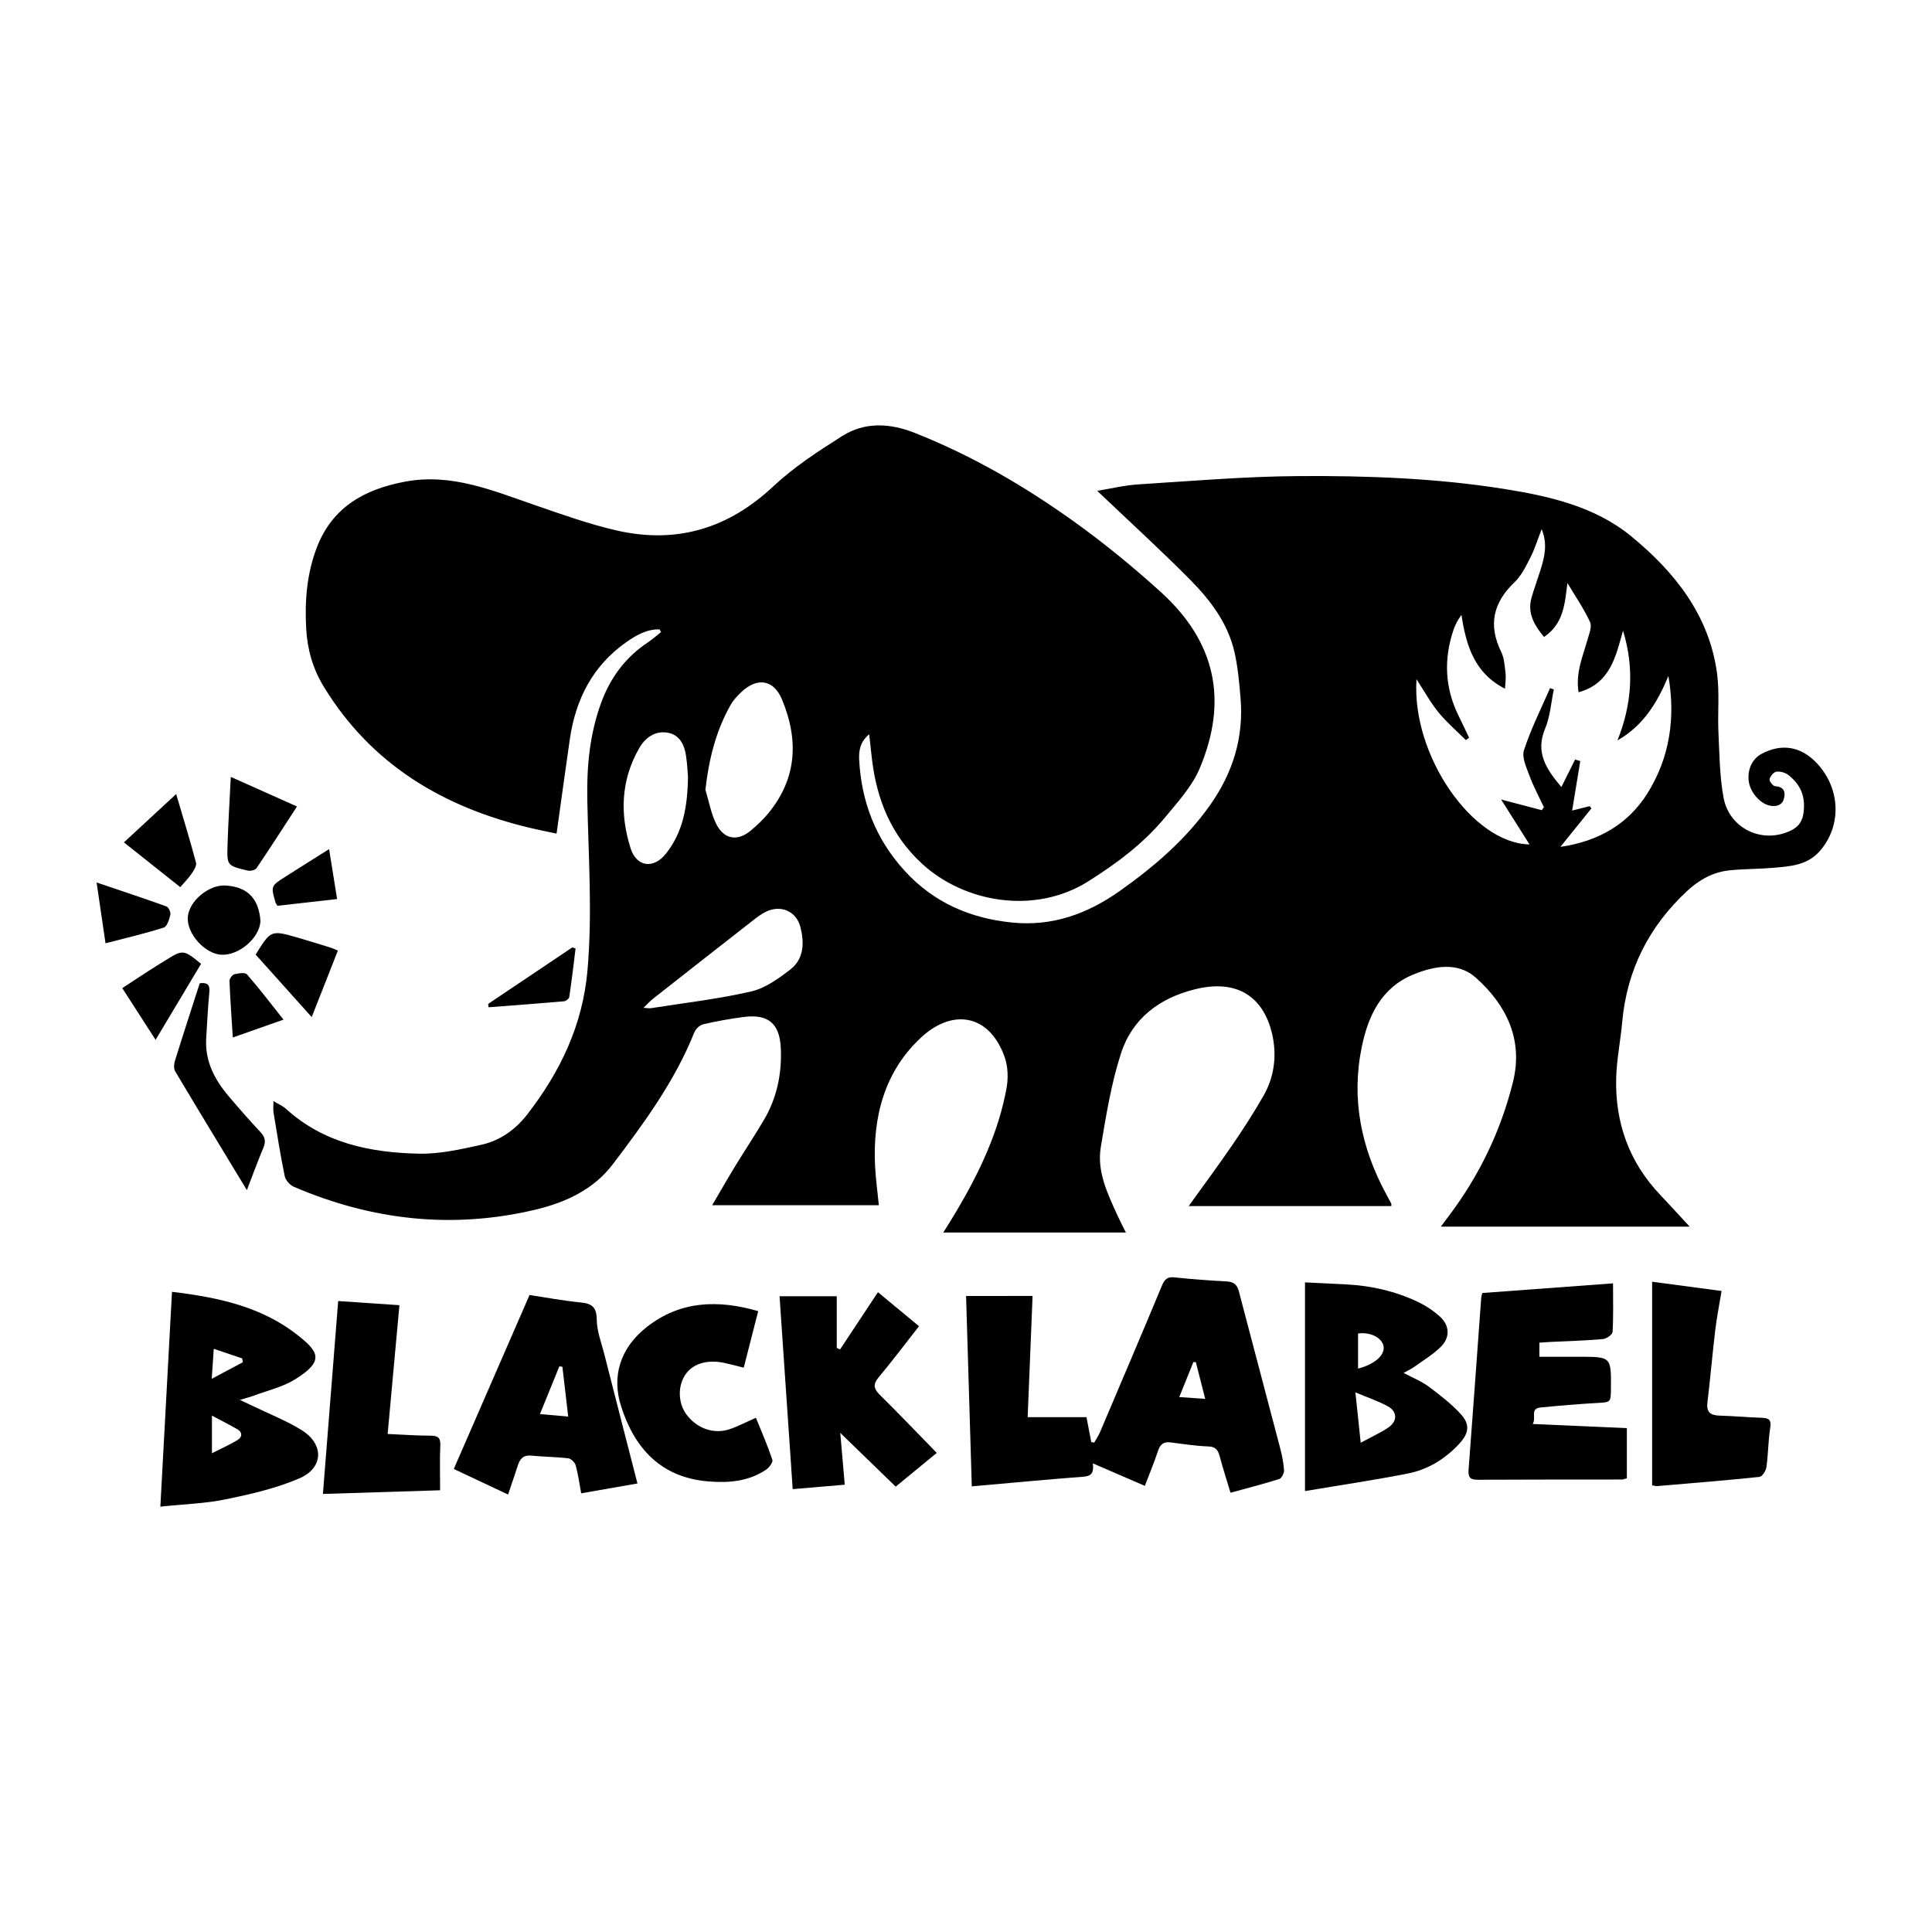 <?xml version="1.0" encoding="utf-8"?>
<!-- Generator: Adobe Illustrator 23.0.2, SVG Export Plug-In . SVG Version: 6.00 Build 0)  -->
<svg version="1.1" id="Layer_1" xmlns="http://www.w3.org/2000/svg" xmlns:xlink="http://www.w3.org/1999/xlink" x="0px" y="0px"
	 viewBox="0 0 500 500" style="enable-background:new 0 0 500 500;" xml:space="preserve">
<style type="text/css">
	.st0{fill:#070707;}
	.st1{fill:#FFFFFF;}
	.st2{fill-rule:evenodd;clip-rule:evenodd;}
</style>
<g>
	<path d="M170.69,162.88c-3.22-0.09-5.99,1.49-8.52,3.25c-8.75,6.1-13.2,14.82-14.7,25.18c-1.16,8-2.25,16.01-3.43,24.43
		c-2.14-0.46-4.42-0.9-6.68-1.44c-22.51-5.33-41.16-16.31-53.53-36.52c-2.83-4.61-4.27-9.61-4.58-14.96
		c-0.41-7.12,0.12-14.13,2.65-20.89c3.99-10.67,12.45-15.33,22.99-17.29c11.96-2.23,22.63,2.33,33.51,6.07
		c7.04,2.42,14.1,4.97,21.34,6.61c15.41,3.48,28.77-0.54,40.41-11.47c5.32-4.99,11.59-9.06,17.79-12.99
		c5.9-3.74,12.4-3.36,18.8-0.82c14.77,5.84,28.42,13.77,41.26,22.98c7.81,5.6,15.3,11.74,22.42,18.2
		c14.13,12.83,17.51,27.98,10.04,45.68c-1.96,4.63-5.63,8.63-8.91,12.6c-5.58,6.76-12.5,11.93-19.94,16.61
		c-13.72,8.63-31.95,5.6-43.02-4.61c-7.92-7.3-11.67-16.51-12.92-26.96c-0.24-2.03-0.46-4.07-0.73-6.5
		c-2.31,1.9-2.71,4.21-2.59,6.52c0.56,10.94,4.29,20.6,11.74,28.77c7.51,8.24,16.96,12.34,27.89,13.43
		c10.37,1.03,19.43-2.24,27.82-8.18c8.86-6.27,16.99-13.23,23.32-22.15c5.89-8.31,8.77-17.46,7.94-27.65
		c-0.33-4.02-0.69-8.09-1.58-12.01c-1.69-7.42-6.18-13.38-11.37-18.63c-7.77-7.86-15.95-15.3-24.15-23.11
		c3.41-0.55,7-1.44,10.63-1.67c13.83-0.87,27.68-2.06,41.52-2.15c17.73-0.11,35.51,0.53,53.05,3.31
		c11.75,1.87,23.6,4.53,33.05,12.31c11.23,9.24,20.13,20.38,22.16,35.45c0.67,5.02,0.12,10.19,0.36,15.28
		c0.27,5.65,0.3,11.37,1.33,16.9c1.37,7.34,8.72,11.36,15.56,9.21c3.97-1.25,5.27-3.11,5.25-7.3c-0.01-3.29-1.52-5.83-4-7.77
		c-0.81-0.63-2.12-1.02-3.12-0.89c-0.71,0.09-1.62,1.16-1.79,1.94c-0.11,0.51,0.91,1.81,1.47,1.83c2.16,0.1,2.66,1.34,2.3,3.02
		c-0.38,1.76-1.75,2.31-3.49,2.04c-2.5-0.39-5.15-3.24-5.63-6.12c-0.51-3.03,0.79-5.98,3.22-7.29c5.22-2.82,10.27-1.98,14.37,2.39
		c6.21,6.62,6.45,16.37,0.66,22.84c-3.24,3.62-7.61,3.85-11.93,4.23c-3.75,0.33-7.54,0.27-11.28,0.65
		c-4.27,0.43-7.88,2.42-11.01,5.33c-9.89,9.2-15.6,20.44-16.82,33.95c-0.43,4.78-1.41,9.54-1.55,14.32
		c-0.34,11.61,3.29,21.87,11.39,30.39c2.39,2.51,4.71,5.08,7.61,8.22c-21.84,0-42.95,0-64.38,0c0.69-0.92,1.33-1.8,1.99-2.66
		c7.91-10.46,13.52-22.06,16.67-34.76c2.73-11-1.73-19.99-9.64-27.03c-4.61-4.1-10.7-3.04-16.16-0.79
		c-8.35,3.44-11.71,10.79-13.35,18.84c-2.73,13.35-0.14,26.03,6.32,37.95c0.45,0.83,0.9,1.65,1.34,2.49
		c0.04,0.07,0.01,0.19,0.01,0.65c-17.29,0-34.57,0-52.45,0c4-5.57,7.75-10.61,11.29-15.79c2.87-4.21,5.66-8.5,8.17-12.93
		c2.82-4.97,3.38-10.63,2.11-15.97c-2.14-8.98-8.52-14.21-19.83-11.45c-9.29,2.27-16.34,7.58-19.27,16.66
		c-2.52,7.83-3.85,16.08-5.21,24.23c-1.03,6.22,1.68,11.84,4.18,17.37c0.69,1.53,1.47,3.01,2.31,4.72c-15.72,0-31.17,0-47.25,0
		c1.36-2.21,2.5-3.98,3.56-5.79c5.84-9.89,10.73-20.19,12.81-31.57c0.47-2.59,0.38-5.62-0.5-8.08
		c-3.92-11.01-13.33-12.59-21.42-5.21c-9.62,8.78-12.77,20.69-12.1,33.56c0.17,3.27,0.63,6.53,0.97,10.02c-14.36,0-28.48,0-43.13,0
		c2.12-3.62,4.02-6.96,6.02-10.23c2.41-3.95,4.99-7.8,7.34-11.79c3.42-5.78,4.72-12.14,4.39-18.78c-0.32-6.29-3.35-8.73-9.55-7.92
		c-3.54,0.46-7.07,1.09-10.54,1.9c-0.9,0.21-1.94,1.22-2.29,2.11c-5.05,12.6-12.99,23.44-21.1,34.12
		c-4.95,6.51-12.16,9.86-19.93,11.72c-21.51,5.13-42.38,2.78-62.61-5.9c-1.02-0.44-2.14-1.71-2.36-2.76
		c-1.12-5.44-1.98-10.94-2.89-16.42c-0.13-0.82-0.02-1.67-0.02-2.99c1.27,0.77,2.41,1.24,3.27,2.02
		c9.78,8.88,21.83,11.32,34.38,11.58c5.38,0.11,10.86-1.13,16.18-2.31c4.82-1.07,8.83-3.94,11.86-7.86
		c8.53-11.02,14.33-23.07,15.58-37.3c1.29-14.75,0.24-29.43-0.05-44.14c-0.17-8.63,0.63-17.14,3.67-25.31
		c2.38-6.38,6.27-11.59,11.99-15.39c1.2-0.8,2.29-1.78,3.43-2.68C170.95,163.35,170.82,163.12,170.69,162.88z M411.42,208.63
		c0.14,0.2,0.29,0.39,0.43,0.59c-2.53,3.14-5.06,6.29-8.02,9.95c10.06-1.45,17.63-6.05,22.52-13.85c5.74-9.14,7.32-19.49,5.43-30.37
		c-2.82,6.81-6.45,12.84-13.18,16.67c3.75-9.38,4.4-18.76,1.44-28.4c-1.9,6.7-3.29,13.67-11.51,15.94c-0.8-5.02,1.07-9.22,2.3-13.56
		c0.43-1.51,1.23-3.43,0.68-4.61c-1.64-3.52-3.87-6.76-5.86-10.11c-0.68,5.38-0.97,10.53-6.06,13.97
		c-2.59-3.14-4.37-6.25-3.21-10.25c0.68-2.34,1.53-4.63,2.26-6.96c1.06-3.38,1.95-6.78,0.34-10.69c-1.07,2.74-1.8,5.16-2.93,7.37
		c-1.15,2.26-2.34,4.69-4.13,6.4c-5.51,5.28-6.81,11.06-3.41,17.99c0.8,1.63,0.9,3.65,1.12,5.52c0.15,1.23-0.07,2.51-0.14,4
		c-7.77-3.94-10.02-10.88-11.27-19.11c-0.76,1.18-0.99,1.47-1.14,1.79c-0.33,0.68-0.67,1.36-0.91,2.07
		c-2.56,7.59-2.26,15.02,1.31,22.26c0.93,1.88,1.81,3.79,2.72,5.69c-0.28,0.2-0.56,0.4-0.84,0.6c-2.38-2.37-4.96-4.58-7.08-7.17
		c-2.06-2.52-3.64-5.43-5.69-8.58c-1.33,19.68,14.52,42.5,29.25,42.76c-2.32-3.67-4.64-7.33-7.35-11.63
		c4.13,1.09,7.32,1.92,10.51,2.76c0.19-0.25,0.37-0.51,0.56-0.76c-1.26-2.7-2.69-5.34-3.72-8.12c-0.8-2.15-2.05-4.8-1.43-6.68
		c1.8-5.49,4.43-10.71,6.74-16.03c0.33,0.12,0.66,0.23,0.98,0.35c-0.72,3.39-0.94,6.99-2.25,10.12c-2.64,6.28,0.4,10.6,4.2,15.14
		c1.24-2.49,2.4-4.81,3.56-7.13c0.44,0.14,0.89,0.28,1.33,0.41c-0.69,4.24-1.39,8.49-2.1,12.8
		C408.23,209.42,409.82,209.02,411.42,208.63z M182.56,204.38c0.92,3.01,1.45,6.23,2.87,8.99c2.03,3.95,5.55,4.39,8.92,1.54
		c1.58-1.34,3.12-2.77,4.43-4.36c7.49-9.04,7.95-19.07,3.61-29.5c-2.17-5.2-6.39-5.84-10.52-1.96c-1.09,1.02-2.14,2.18-2.86,3.47
		C185.24,189.27,183.45,196.53,182.56,204.38z M166.54,260.82c1.06,0.06,1.51,0.17,1.93,0.1c8.66-1.37,17.41-2.37,25.93-4.33
		c3.65-0.84,7.11-3.34,10.17-5.71c3.52-2.74,3.6-6.93,2.58-10.94c-1.08-4.26-5.3-5.93-9.21-3.84c-0.99,0.53-1.92,1.2-2.81,1.9
		c-8.7,6.79-17.39,13.6-26.07,20.43C168.29,259.03,167.63,259.77,166.54,260.82z M178.05,200.94c-0.1-1.13-0.19-3.2-0.49-5.24
		c-0.43-2.99-1.71-5.66-4.96-6.11c-3.18-0.44-5.63,1.34-7.19,4.06c-4.75,8.28-5.01,17.07-2.2,25.92c1.53,4.8,5.92,5.37,9.08,1.42
		C176.75,215.42,177.95,208.81,178.05,200.94z"/>
	<path d="M267.23,335.39c-0.43,10.6-0.85,20.93-1.27,31.37c5.26,0,10.13,0,15.22,0c0.39,2.03,0.82,4.24,1.24,6.45
		c0.25,0.04,0.5,0.08,0.76,0.13c0.52-0.92,1.13-1.81,1.54-2.78c5.35-12.59,10.71-25.17,15.97-37.8c0.68-1.62,1.36-2.38,3.24-2.18
		c4.5,0.48,9.02,0.81,13.54,1.05c1.8,0.1,2.69,0.81,3.14,2.54c3.53,13.5,7.13,26.98,10.66,40.48c0.5,1.91,0.91,3.88,1.04,5.85
		c0.05,0.75-0.62,2.06-1.23,2.26c-4.02,1.28-8.12,2.32-12.63,3.56c-0.97-3.24-1.94-6.26-2.76-9.32c-0.43-1.6-0.95-2.58-2.95-2.66
		c-3.28-0.12-6.55-0.63-9.81-1.05c-1.84-0.24-2.7,0.56-3.26,2.26c-0.97,2.94-2.17,5.8-3.38,8.99c-4.56-1.97-8.83-3.81-13.46-5.82
		c0.25,2.14-0.15,3.27-2.32,3.44c-9.48,0.72-18.94,1.62-29.01,2.51c-0.5-16.49-0.99-32.84-1.48-49.27
		C255.95,335.39,261.64,335.39,267.23,335.39z M309.48,352.52c-0.21-0.01-0.42-0.01-0.63-0.02c-1.16,2.87-2.32,5.75-3.66,9.06
		c2.35,0.17,4.33,0.31,6.72,0.47C311.01,358.56,310.25,355.54,309.48,352.52z"/>
	<path d="M363.26,355.31c2.43,1.3,4.64,2.17,6.48,3.54c2.93,2.18,5.86,4.45,8.31,7.12c2.5,2.73,2.07,5.02-0.46,7.74
		c-3.66,3.93-8.1,6.63-13.31,7.65c-8.58,1.68-17.23,2.96-26.55,4.53c0-18.39,0-36.06,0-54.01c3.45,0.17,7.19,0.34,10.92,0.54
		c6.38,0.35,12.53,1.76,18.3,4.51c2.01,0.96,3.96,2.24,5.62,3.73c2.64,2.36,2.79,5.47,0.26,7.95c-2,1.96-4.46,3.44-6.76,5.09
		C365.35,354.23,364.5,354.62,363.26,355.31z M350.78,360.35c0.49,4.69,0.89,8.51,1.37,13.03c2.85-1.55,5.17-2.58,7.22-3.99
		c2.33-1.62,2.26-4.09-0.19-5.44C356.75,362.62,354.09,361.74,350.78,360.35z M351.46,354.19c4.34-1.1,7.05-3.55,6.59-5.85
		c-0.43-2.14-3.41-3.68-6.59-3.23C351.46,348.1,351.46,351.13,351.46,354.19z"/>
	<path d="M383.61,334.63c11.26-0.83,22.42-1.65,33.84-2.5c0,4.33,0.12,8.46-0.12,12.58c-0.04,0.68-1.56,1.76-2.47,1.84
		c-4.51,0.4-9.04,0.52-13.56,0.74c-0.92,0.05-1.84,0.12-2.91,0.19c0,1.22,0,2.23,0,3.65c3.47,0,6.93,0,10.39,0
		c8.19,0.01,8.19,0.01,8.13,8.14c-0.03,3.74-0.03,3.62-3.74,3.83c-4.8,0.27-9.6,0.68-14.39,1.15c-2.96,0.29-1.08,2.59-2.12,4.28
		c8.58,0.38,16.52,0.72,24.37,1.07c0,4.67,0,8.79,0,12.98c-0.57,0.15-0.91,0.32-1.25,0.32c-12.46,0.02-24.91-0.01-37.37,0.06
		c-1.87,0.01-2.49-0.61-2.35-2.48c1.13-14.86,2.19-29.72,3.28-44.58C383.36,335.61,383.45,335.34,383.61,334.63z"/>
	<path d="M44.51,334.32c12.16,1.45,23.36,3.91,32.71,11.36c5.19,4.14,6.87,6.56-0.95,11.35c-3.23,1.98-7.14,2.86-10.75,4.22
		c-0.85,0.32-1.74,0.53-3.44,1.04c1.59,0.75,2.47,1.15,3.34,1.58c4.24,2.06,8.7,3.78,12.68,6.27c5.82,3.64,5.66,9.76-0.65,12.47
		c-5.99,2.57-12.52,4.07-18.95,5.4c-5.3,1.1-10.8,1.25-17,1.91C42.53,370.99,43.51,352.89,44.51,334.32z M54.85,376.1
		c2.64-1.35,4.76-2.26,6.7-3.47c1.14-0.71,1.25-1.94-0.09-2.72c-2.05-1.19-4.17-2.25-6.61-3.55
		C54.85,369.84,54.85,372.56,54.85,376.1z M62.85,352.55c-0.06-0.33-0.12-0.67-0.17-1c-2.32-0.78-4.63-1.56-7.36-2.48
		c-0.18,2.68-0.32,4.84-0.52,7.76C57.91,355.18,60.38,353.87,62.85,352.55z"/>
	<path d="M164.97,383.92c-4.78,0.84-9.58,1.68-14.56,2.55c-0.46-2.49-0.78-4.9-1.42-7.23c-0.21-0.75-1.19-1.74-1.91-1.83
		c-3.17-0.38-6.39-0.38-9.58-0.7c-2.02-0.2-2.92,0.79-3.47,2.5c-0.78,2.4-1.6,4.78-2.54,7.57c-4.71-2.22-9.1-4.28-14.05-6.61
		c6.52-14.98,12.98-29.81,19.6-45.02c4.23,0.63,8.74,1.48,13.29,1.93c2.95,0.29,4.08,1.28,4.11,4.47c0.03,2.94,1.19,5.89,1.93,8.81
		C159.19,361.46,162.05,372.56,164.97,383.92z M147.05,366.61c-0.54-4.63-1.02-8.76-1.5-12.89c-0.26-0.04-0.53-0.08-0.79-0.12
		c-1.62,3.99-3.25,7.99-5.02,12.36C142.3,366.19,144.42,366.38,147.05,366.61z"/>
	<path d="M242.43,376.01c-3.39,2.79-6.87,5.65-10.62,8.73c-3.99-3.87-8.82-8.55-14.35-13.91c0.42,4.82,0.78,8.92,1.16,13.41
		c-4.3,0.37-8.75,0.74-13.47,1.15c-1.14-16.8-2.26-33.25-3.4-49.92c4.96,0,9.73,0,14.8,0c0,4.43,0,8.9,0,13.37
		c0.29,0.13,0.57,0.26,0.86,0.39c3.2-4.84,6.4-9.68,9.8-14.81c3.65,3.02,7.05,5.83,10.63,8.8c-3.55,4.53-6.88,8.96-10.43,13.21
		c-1.48,1.77-1.35,2.91,0.23,4.49C232.48,365.7,237.16,370.61,242.43,376.01z"/>
	<path d="M196.22,339.32c-1.29,5.04-2.49,9.76-3.74,14.63c-1.89-0.47-3.42-0.89-4.97-1.22c-4.63-1-8.46,0.25-10.33,3.32
		c-1.85,3.04-1.62,7.26,0.55,10.12c2.67,3.52,7,5.07,11.05,3.72c2.22-0.74,4.32-1.86,6.85-2.98c1.45,3.59,3.02,7.18,4.26,10.89
		c0.21,0.61-0.82,2-1.6,2.53c-4.53,3.06-9.66,3.49-14.93,3.06c-12.3-0.99-19.18-8.56-22.65-19.54c-2.37-7.49-0.38-14.89,6.7-20.44
		C176,336.67,185.71,336.29,196.22,339.32z"/>
	<path d="M427.57,384.4c0-17.5,0-34.84,0-52.69c6.15,0.82,11.8,1.57,17.97,2.39c-0.56,3.43-1.22,6.71-1.62,10.02
		c-0.75,6.28-1.29,12.58-2.04,18.86c-0.31,2.57,0.85,3.31,3.16,3.38c3.68,0.11,7.36,0.44,11.04,0.57c1.88,0.07,2.35,0.69,2.05,2.64
		c-0.53,3.34-0.51,6.77-0.98,10.12c-0.13,0.95-1.1,2.46-1.81,2.53c-8.82,0.92-17.66,1.63-26.5,2.38
		C428.57,384.62,428.29,384.52,427.57,384.4z"/>
	<path d="M100.32,371.11c3.88,0.17,7.44,0.43,11,0.44c1.88,0,2.73,0.41,2.63,2.52c-0.17,3.75-0.05,7.52-0.05,11.61
		c-10.36,0.32-20.09,0.63-30.33,0.95c1.33-16.84,2.62-33.09,3.95-49.92c5.41,0.37,10.41,0.7,15.85,1.07
		C102.35,348.99,101.37,359.75,100.32,371.11z"/>
	<path d="M63.89,308c-6.47-10.68-12.55-20.67-18.54-30.72c-0.4-0.68-0.35-1.85-0.1-2.66c2.09-6.73,4.28-13.44,6.44-20.15
		c1.91-0.25,2.68,0.31,2.49,2.3c-0.39,3.94-0.56,7.91-0.81,11.86c-0.39,5.97,2.18,10.81,5.89,15.17c2.63,3.09,5.3,6.15,8.08,9.11
		c1.19,1.26,1.55,2.38,0.86,4.03C66.75,300.41,65.46,303.93,63.89,308z"/>
	<path d="M59.73,201.06c5.92,2.65,11.3,5.06,17.13,7.66c-3.64,5.6-6.99,10.81-10.46,15.94c-0.35,0.52-1.59,0.82-2.28,0.65
		c-5.37-1.27-5.42-1.31-5.23-6.69C59.07,212.99,59.41,207.36,59.73,201.06z"/>
	<path d="M67.41,238.39c-0.24,4.35-5.5,8.89-10.08,8.7c-4.28-0.18-9.03-5.47-8.73-9.73c0.28-4.13,5.42-8.46,9.79-8.19
		C64.73,229.55,67.04,233.28,67.41,238.39z"/>
	<path d="M66.16,247.05c3.95-6.37,3.96-6.39,10.99-4.36c2.89,0.83,5.76,1.74,8.64,2.63c0.44,0.14,0.85,0.36,1.65,0.7
		c-2.22,5.64-4.41,11.2-6.77,17.2C75.74,257.72,71,252.44,66.16,247.05z"/>
	<path d="M45.59,205.5c1.81,6.16,3.59,11.92,5.14,17.75c0.21,0.8-0.56,2-1.13,2.84c-0.78,1.16-1.8,2.17-2.95,3.5
		c-4.99-3.96-9.62-7.64-14.58-11.58C36.65,213.78,40.99,209.77,45.59,205.5z"/>
	<path d="M52.03,249.44c-3.78,6.33-7.58,12.69-11.76,19.67c-2.96-4.6-5.67-8.8-8.62-13.38c2.38-1.56,4.53-3,6.71-4.4
		c1.5-0.97,3.03-1.9,4.55-2.85C47.32,245.72,47.54,245.74,52.03,249.44z"/>
	<path d="M27.31,244.12c-0.78-5.33-1.51-10.32-2.31-15.73c6.36,2.15,12.24,4.09,18.06,6.19c0.56,0.2,1.18,1.51,1.03,2.13
		c-0.28,1.22-0.84,3.07-1.7,3.34C37.56,241.59,32.61,242.74,27.31,244.12z"/>
	<path d="M126.34,259.81c7.25-4.87,14.5-9.74,21.75-14.61c0.29,0.08,0.58,0.17,0.87,0.25c-0.52,4.19-1.01,8.39-1.63,12.57
		c-0.07,0.44-0.86,1.07-1.36,1.11c-6.51,0.57-13.03,1.05-19.55,1.55C126.39,260.4,126.37,260.1,126.34,259.81z"/>
	<path d="M85.17,219.75c0.72,4.46,1.35,8.42,2.07,12.92c-5.19,0.59-10.33,1.17-15.45,1.75c-0.25-0.44-0.43-0.65-0.5-0.9
		c-1.21-4.2-1.22-4.22,2.61-6.66C77.46,224.59,81.04,222.35,85.17,219.75z"/>
	<path d="M73.37,263.88c-4.7,1.66-8.75,3.08-13.12,4.62c-0.32-5.12-0.67-9.88-0.86-14.64c-0.02-0.58,0.72-1.58,1.28-1.72
		c1.05-0.27,2.76-0.53,3.25,0.03C67.12,255.83,70.06,259.72,73.37,263.88z"/>
</g>
</svg>
